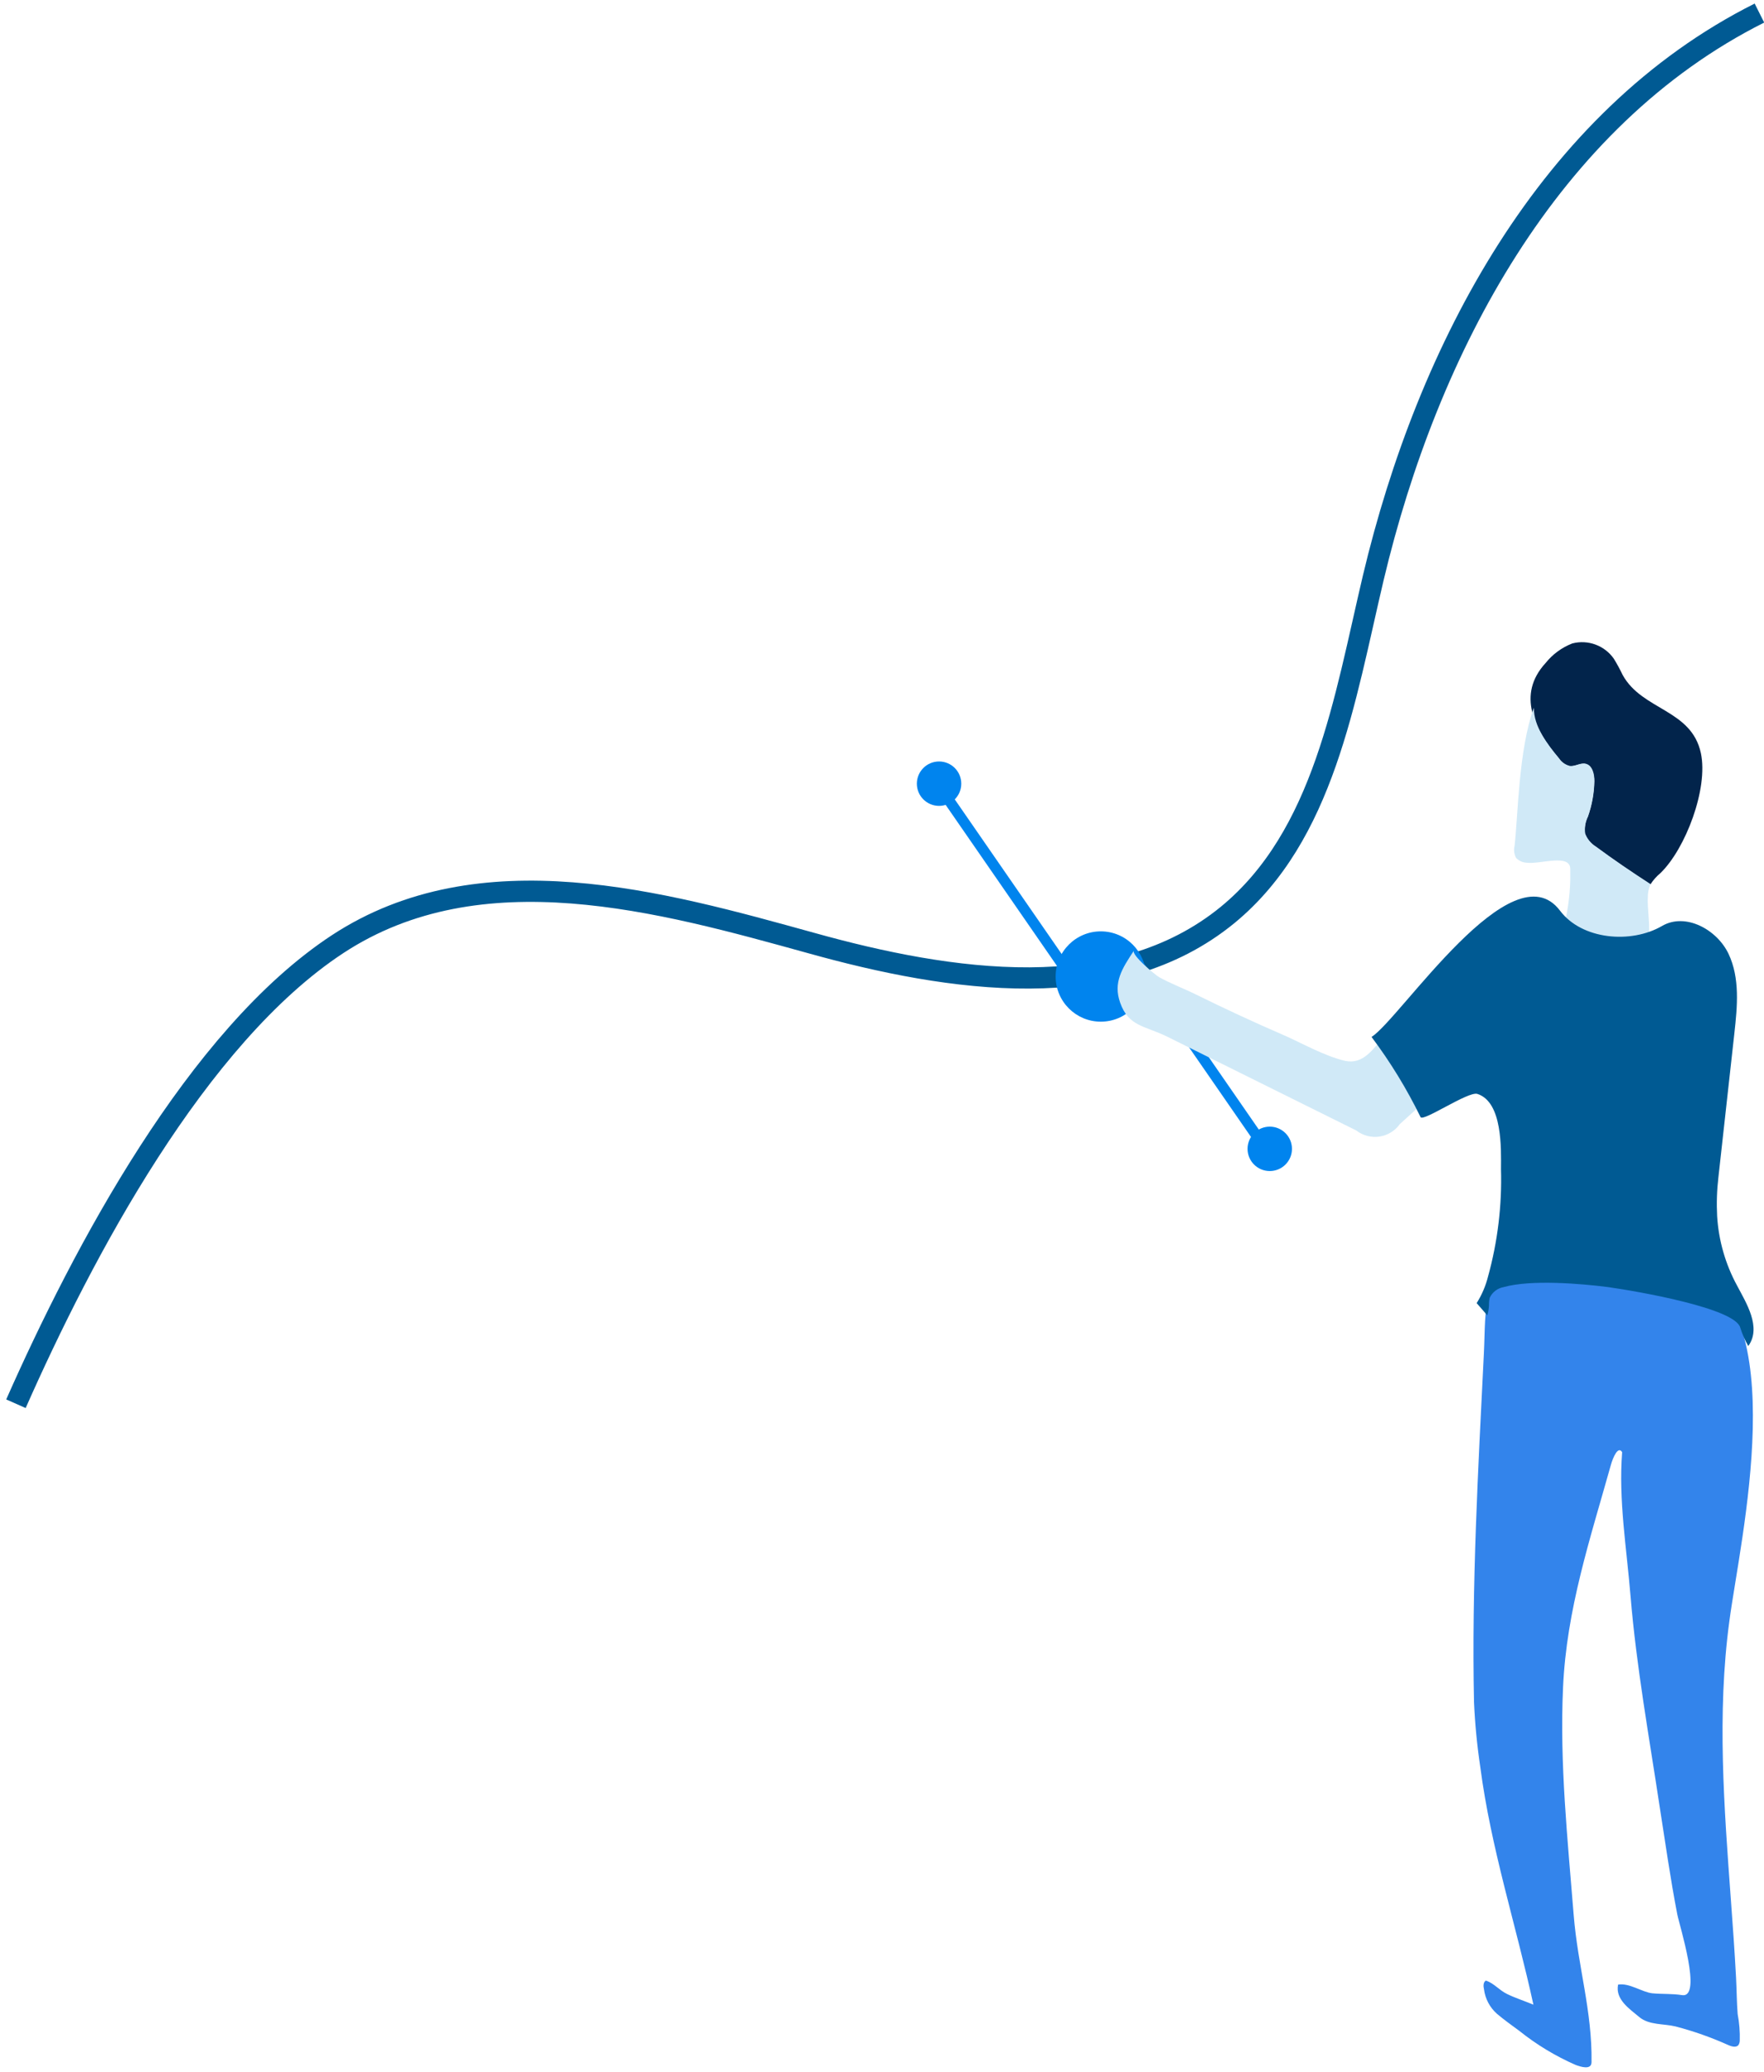 <svg width="166" height="195" viewBox="0 0 166 195" fill="none" xmlns="http://www.w3.org/2000/svg">
  <g clip-path="url(#clip0_1_790)">
    <path d="M1.5 132.12C7.79 117.9 18.5 97.59 31.76 88.87C45.22 80.03 62.28 84.87 76.31 88.75C89.45 92.42 104.99 94.75 115.53 86.11C124.6 78.65 126.53 65.82 129.23 54.39C134.35 32.82 145.75 11.17 165.57 1.23" stroke="#005A93" stroke-width="2"/>
    <path d="M103.59 96.16C105.937 96.16 107.84 94.257 107.84 91.91C107.84 89.563 105.937 87.66 103.59 87.66C101.243 87.66 99.34 89.563 99.34 91.91C99.34 94.257 101.243 96.16 103.59 96.16Z" fill="#0084EE"/>
    <path d="M88.37 75.85C89.524 75.85 90.46 74.914 90.46 73.76C90.46 72.606 89.524 71.67 88.37 71.67C87.216 71.67 86.28 72.606 86.28 73.76C86.28 74.914 87.216 75.85 88.37 75.85Z" fill="#0084EE"/>
    <path d="M119.49 110.22C120.644 110.22 121.58 109.284 121.58 108.13C121.58 106.976 120.644 106.04 119.49 106.04C118.336 106.04 117.4 106.976 117.4 108.13C117.4 109.284 118.336 110.22 119.49 110.22Z" fill="#0084EE"/>
    <path d="M87.92 73.33L100.59 91.66M106.92 90.5L119.59 108.83" stroke="#0084EE"/>
    <path d="M139.3 166.3C140.3 173.97 142.68 181.23 144.3 188.68C143.49 188.34 142.61 188.06 141.83 187.68C141.05 187.3 140.62 186.68 139.83 186.41C139.57 186.56 139.58 186.94 139.65 187.23C139.763 188.122 140.197 188.943 140.87 189.54C141.55 190.11 142.27 190.63 142.98 191.15C144.596 192.443 146.374 193.519 148.27 194.35C148.7 194.51 149.76 194.88 149.77 194.09C149.84 189.25 148.48 185.09 148.09 180.23C147.52 173.11 146.76 165.96 147.09 158.81C147.42 151.47 149.63 144.88 151.59 137.88C151.79 137.17 152.27 136.05 152.65 136.68C152.3 141.2 153.07 145.68 153.44 150.22C154 156.94 155.19 163.46 156.19 170.1C156.72 173.46 157.19 176.84 157.84 180.18C158.03 181.18 160.23 188.09 158.29 187.78C157.29 187.63 156.44 187.7 155.5 187.61C154.56 187.52 153.33 186.61 152.27 186.79C151.98 188.18 153.35 189.08 154.27 189.85C155.19 190.62 156.59 190.46 157.68 190.73C159.394 191.178 161.066 191.77 162.68 192.5C162.98 192.63 163.37 192.72 163.58 192.5C163.669 192.371 163.718 192.217 163.72 192.06C163.744 191.222 163.677 190.384 163.52 189.56C163.43 188.42 163.43 187.27 163.37 186.14C163.24 183.72 163.07 181.31 162.89 178.9C162.25 170.16 161.56 161.33 162.74 152.59C163.74 144.95 168.9 123.11 158.88 119.1C155.36 117.69 147.55 117.94 143.97 118.91C139.3 120.17 139.86 122.91 139.64 127.36C139.1 138.26 138.48 149.28 138.71 160.19C138.8 162.236 138.997 164.275 139.3 166.3Z" fill="#3384EB"/>
    <path d="M149.15 78.47C149.079 77.918 149.173 77.358 149.42 76.86C149.794 75.795 149.996 74.678 150.02 73.55C150.02 72.88 149.85 72.04 149.19 71.9C148.7 71.8 148.19 72.18 147.7 72.11C147.29 72.005 146.934 71.752 146.7 71.4C144.41 68.67 142.7 65.4 145.45 62.4C146.11 61.577 146.976 60.942 147.96 60.56C149.436 60.176 150.996 60.75 151.87 62C152.173 62.495 152.45 63.006 152.7 63.53C154.54 66.87 159.18 66.75 160.06 70.89C160.77 74.22 158.62 79.89 156.25 82.18C155.885 82.483 155.568 82.841 155.31 83.24C153.56 82.1 151.83 80.93 150.15 79.69C149.692 79.404 149.34 78.975 149.15 78.47Z" fill="#02244B"/>
    <path d="M142.53 79.61C142.86 76.69 142.9 70.61 144.34 66.61C144.34 68.38 145.56 69.99 146.72 71.38C146.954 71.732 147.31 71.985 147.72 72.09C148.22 72.16 148.72 71.77 149.21 71.88C149.86 72.02 150.05 72.88 150.04 73.53C150.016 74.658 149.814 75.775 149.44 76.84C149.193 77.338 149.099 77.898 149.17 78.45C149.36 78.955 149.712 79.384 150.17 79.67C151.85 80.91 153.58 82.09 155.33 83.22L155.27 83.33C155.14 83.672 155.072 84.034 155.07 84.4C154.94 86.54 156.13 89.8 153.07 90.14C152.095 90.193 151.122 90 150.24 89.58C149.102 89.106 148.018 88.509 147.01 87.8C147.475 86.172 147.73 84.492 147.77 82.8C147.77 82.46 147.77 82.127 147.77 81.8C147.77 80.3 144.9 81.37 143.68 81.2C143.303 81.186 142.945 81.029 142.68 80.76C142.486 80.409 142.432 79.999 142.53 79.61ZM106.71 89.47C106.42 89.85 108.71 91.77 109.08 91.97C110.17 92.58 111.43 93.05 112.56 93.61C115.26 94.943 117.987 96.207 120.74 97.4C122.57 98.2 124.64 99.4 126.59 99.85C128.27 100.2 129.2 98.78 130.18 97.59C133.23 93.87 135.64 98.14 136.79 100.97C135.26 102.7 133.44 104.22 131.73 105.8C131.276 106.437 130.582 106.861 129.808 106.975C129.034 107.088 128.247 106.88 127.63 106.4L109.88 97.59C107.72 96.52 106.21 96.64 105.41 94.37C104.74 92.47 105.59 91.16 106.71 89.47Z" fill="#D0E9F7"/>
    <path d="M161.59 114.47C161.526 113.245 161.566 112.018 161.71 110.8L163.21 97.27C163.49 94.74 163.75 92.06 162.66 89.77C161.57 87.48 158.61 85.87 156.41 87.15C153.47 88.86 148.86 88.44 146.81 85.72C142.3 79.72 131.81 95.84 129.07 97.6C130.842 99.961 132.386 102.486 133.68 105.14C133.91 105.62 138.18 102.68 139.03 102.96C141.41 103.73 141.26 108.14 141.25 110.04C141.349 113.452 140.938 116.86 140.03 120.15C139.807 121.035 139.446 121.878 138.96 122.65L139.96 123.8C140.05 123.497 140.103 123.185 140.12 122.87C140.112 122.625 140.135 122.379 140.19 122.14C140.441 121.612 140.933 121.239 141.51 121.14C144.06 120.42 148.75 120.81 151.32 121.14C154.2 121.55 163.32 123.14 163.77 124.97C163.956 125.569 164.207 126.146 164.52 126.69C165.8 124.92 164.3 122.59 163.46 120.99C162.369 118.979 161.73 116.754 161.59 114.47Z" fill="#005A93"/>
  </g>
  <defs>
    <clipPath id="clip0_1_790">
      <rect width="166" height="195" fill="white"/>
    </clipPath>
  </defs>
</svg>
